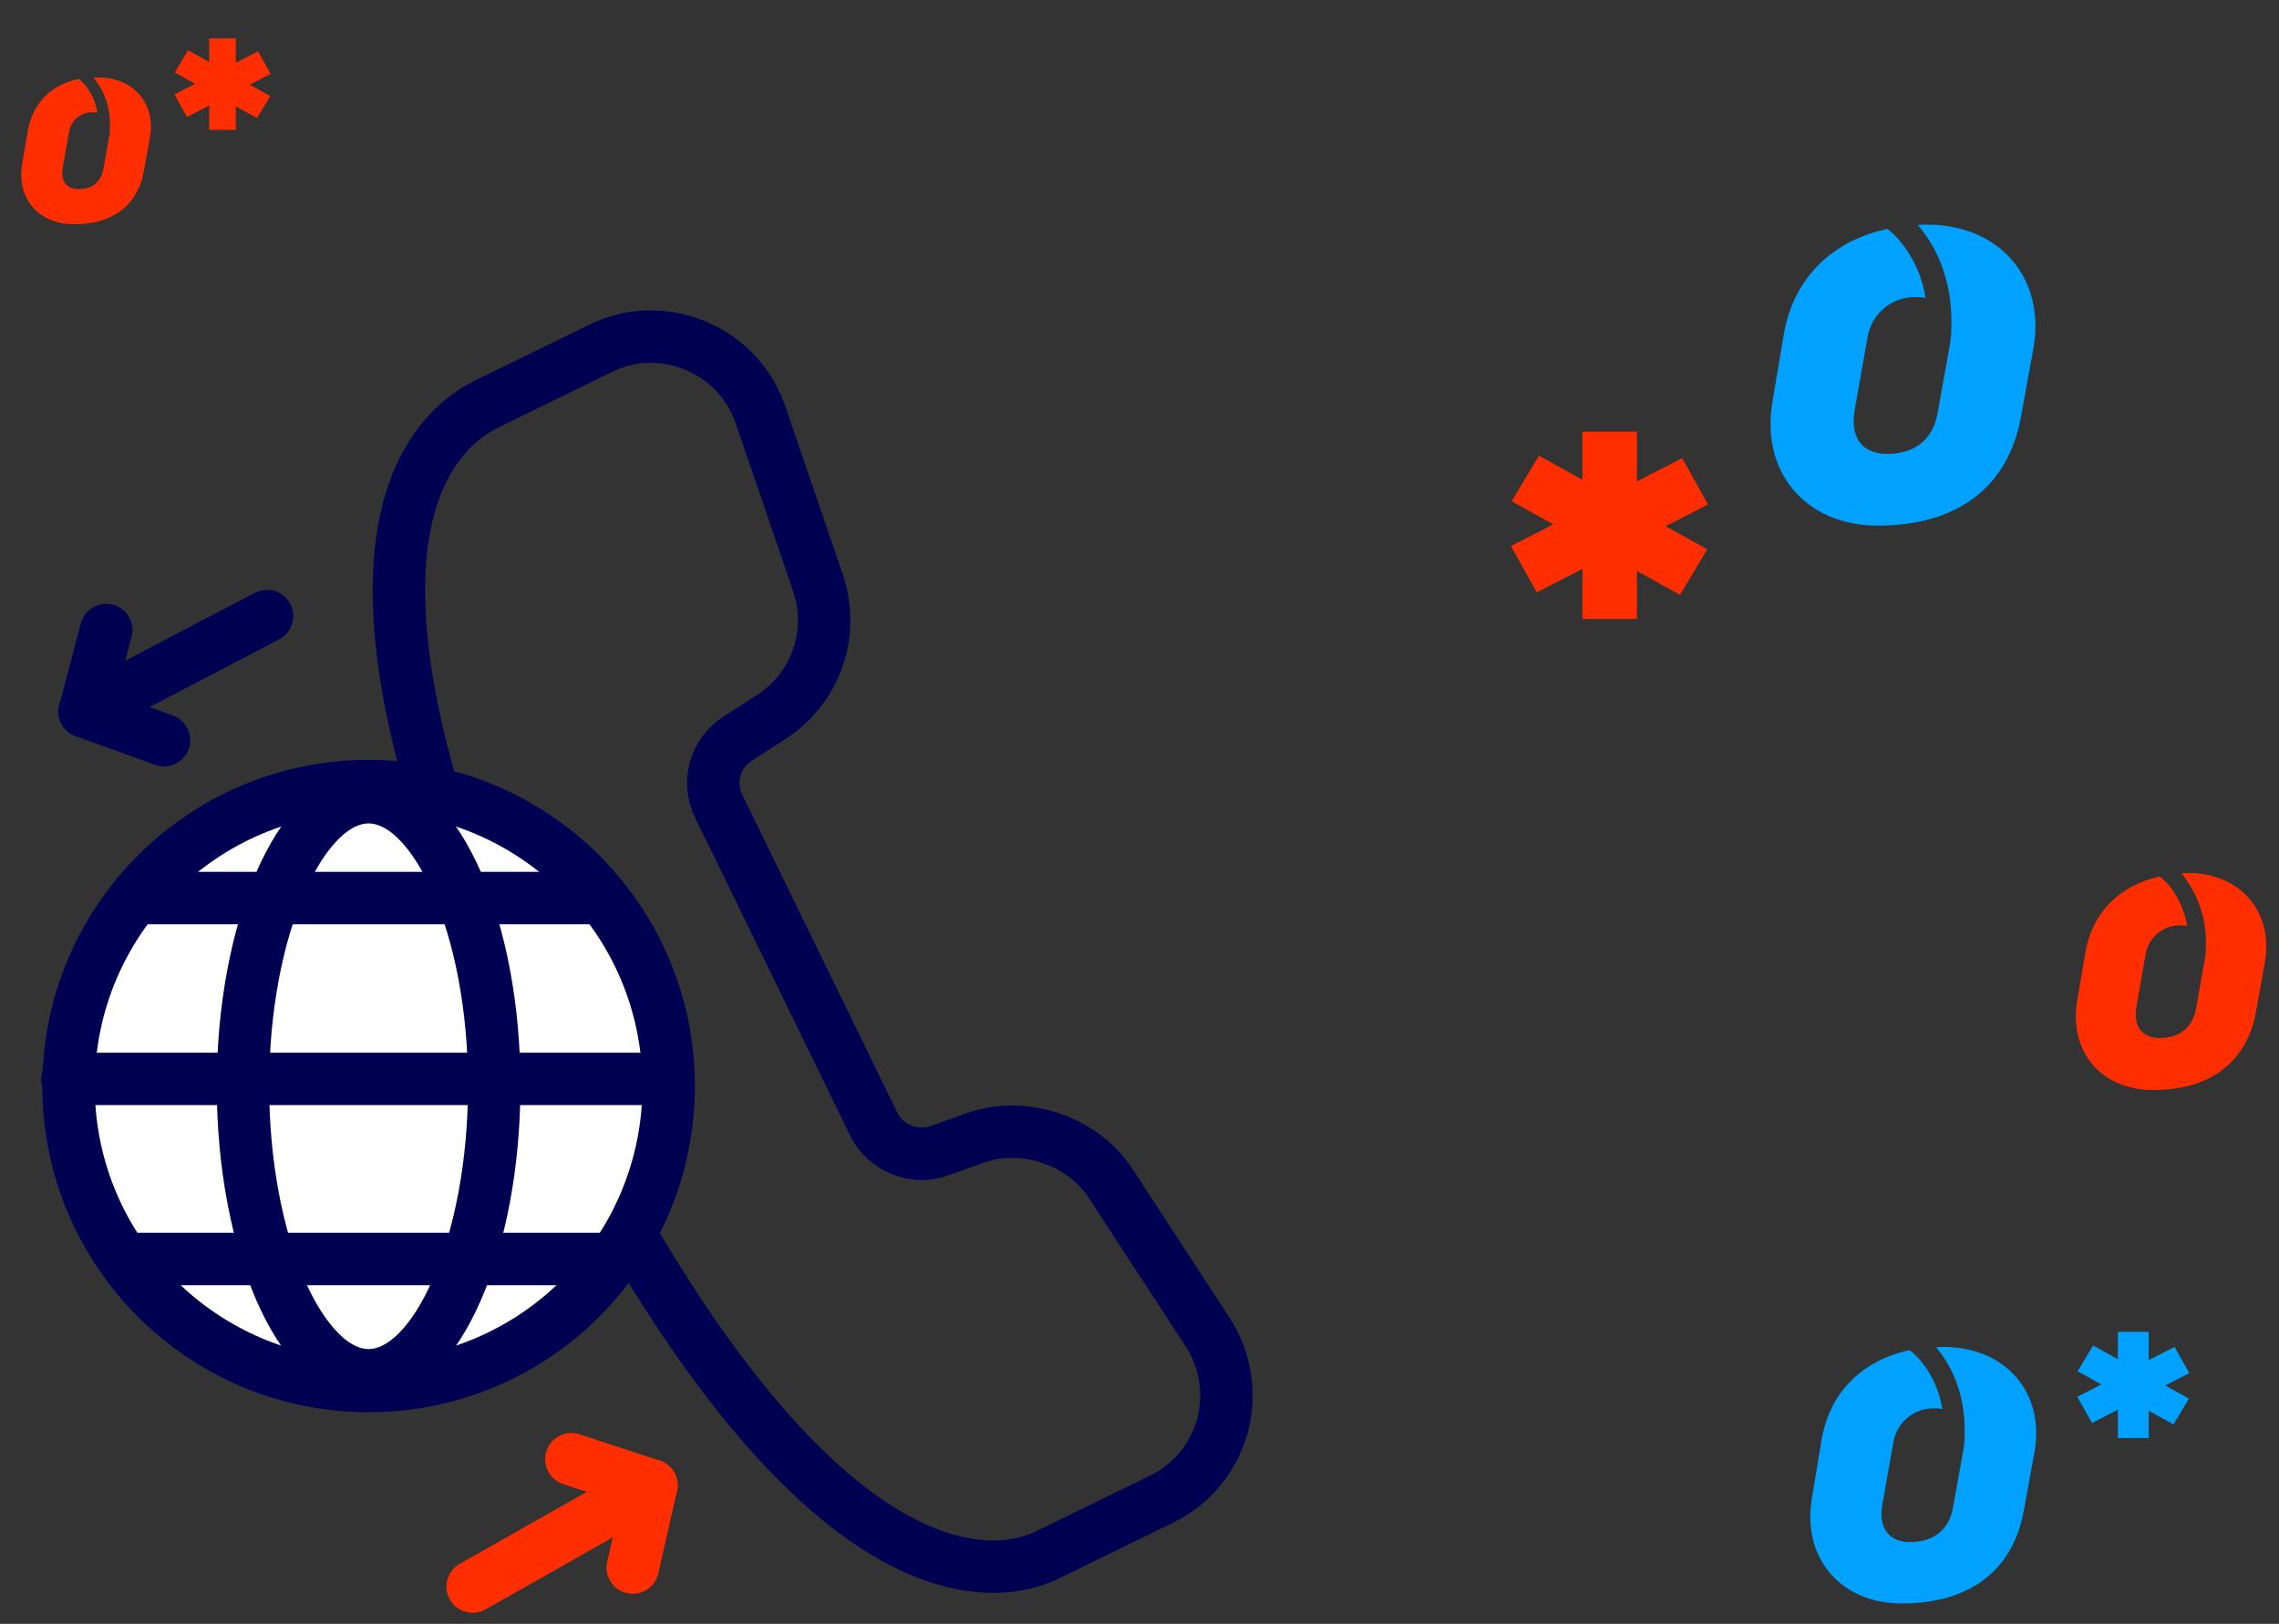<?xml version="1.0" encoding="utf-8"?>
<!-- Generator: Adobe Illustrator 22.0.1, SVG Export Plug-In . SVG Version: 6.00 Build 0)  -->
<svg version="1.1" id="Layer_1" xmlns="http://www.w3.org/2000/svg" xmlns:xlink="http://www.w3.org/1999/xlink" x="0px" y="0px"
	 viewBox="0 0 635 452.6" style="enable-background:new 0 0 635 452.6;" xml:space="preserve">
<rect x="0" y="0" width="635" height="452.6" fill="#333333" stroke="none"/>
<style type="text/css">
	.st0{fill:#00A1FF;}
	.st1{fill:#FF2E00;}
	.st2{fill:none;stroke:#000052;stroke-width:14.6;stroke-linecap:round;stroke-linejoin:round;}
	.st3{fill:none;stroke:#FF2E00;stroke-width:14.6;stroke-linecap:round;stroke-linejoin:round;}
	
		.st4{fill-rule:evenodd;clip-rule:evenodd;fill:none;stroke:#000052;stroke-width:14.6;stroke-linecap:round;stroke-linejoin:round;}
	.st5{fill:#FFFFFF;stroke:#000052;stroke-width:14.6;stroke-linecap:round;stroke-linejoin:round;}
	.st6{fill:none;stroke:#00A1FF;stroke-width:14.6;stroke-miterlimit:10;}
	.st7{fill:none;stroke:#00A1FF;stroke-width:14.6;stroke-linecap:round;stroke-miterlimit:10;}
</style>
<rect x="590.1" y="371.2" class="st0" width="8.6" height="29.6"/>
<polygon class="st0" points="578.9,382.2 605.6,397 609.9,389.8 583.2,375 "/>
<polygon class="st0" points="578.8,389.3 582.9,396.6 610,382.7 605.9,375.4 "/>
<rect x="440.9" y="120.3" class="st1" width="15.2" height="52.2"/>
<polygon class="st1" points="421.2,139.7 468.1,165.8 475.7,153.1 428.8,127 "/>
<polygon class="st1" points="421,152.2 428.2,165.1 475.9,140.6 468.7,127.7 "/>
<path class="st1" d="M609.5,243.3c-0.6,0-1.2,0-1.7,0.1l0.2,0.2c4.6,5.8,7,13.1,6.6,20.5l0,0c0,0.9,0,1.8-0.2,2.8l-2.5,14.1
	c-0.9,5.2-4.4,8.3-10.1,8.3c-5.2,0-7.5-3.5-6.5-8.9l2.5-14.2c0.7-4.9,5-8.5,9.9-8.3c0.6,0,1.2,0.1,1.7,0.2c-0.6-4.1-2.4-8-5-11.3
	c-0.8-0.9-1.7-1.7-2.6-2.5c-11.1,2.4-18.7,9.9-20.7,20.8l-2.3,13.6c-2.5,14,6.4,25.1,21.1,25.1c16.2,0,26.2-8,28.7-21.9l2.5-13.9
	C633.4,254.5,624.6,243.3,609.5,243.3"/>
<path class="st0" d="M541.4,375.4c-0.7,0-1.4,0-2,0.1l0.2,0.2c5.4,6.4,8.1,15,7.8,24.3l0,0c0,1.1-0.1,2.2-0.2,3.3l-3,16.7
	c-1,6.1-5.2,9.8-12,9.8c-6.1,0-8.9-4.2-7.7-10.6l3-16.9c0.8-5.8,5.9-10,11.7-9.8c0.7,0,1.4,0.1,2,0.2c-0.8-4.9-2.8-9.5-6-13.4
	c-0.9-1.1-2-2.1-3.1-3c-13.2,2.8-22.2,11.7-24.5,24.7l-2.7,16.2c-3,16.6,7.6,29.7,25,29.7c19.2,0,31-9.4,34-25.9l3-16.5
	C569.7,388.6,559.3,375.4,541.4,375.4"/>
<rect x="58.3" y="10.7" class="st1" width="7.4" height="25.5"/>
<polygon class="st1" points="48.7,20.2 71.6,32.9 75.3,26.8 52.4,14 "/>
<polygon class="st1" points="48.6,26.3 52.1,32.6 75.4,20.6 71.9,14.3 "/>
<path class="st1" d="M27.2,21.6c-0.4,0-0.8,0-1.2,0l0.1,0.1c3.2,3.9,4.8,8.9,4.5,13.9l0,0c0,0.6,0,1.3-0.1,1.9l-1.7,9.6
	c-0.6,3.5-3,5.6-6.9,5.6c-3.5,0-5.1-2.4-4.4-6.1l1.7-9.7c0.5-3.3,3.4-5.8,6.7-5.6c0.4,0,0.8,0,1.2,0.1c-0.4-2.8-1.6-5.5-3.4-7.7
	c-0.5-0.6-1.1-1.2-1.8-1.7c-7.6,1.6-12.7,6.7-14.1,14.2l-1.6,9.3c-1.7,9.5,4.3,17,14.4,17c11,0,17.8-5.4,19.5-14.9l1.7-9.4
	C43.4,29.1,37.4,21.5,27.2,21.6"/>
<path class="st0" d="M536.8,62.6c-0.8,0-1.6,0-2.4,0.1l0.2,0.3c6.4,7.5,9.5,17.7,9.1,28.5l0,0c0,1.3-0.1,2.6-0.3,3.9l-3.5,19.6
	c-1.2,7.2-6.1,11.5-14.1,11.5c-7.2,0-10.4-4.9-9-12.4l3.5-19.8c1-6.8,6.9-11.8,13.8-11.5c0.8,0,1.6,0.1,2.4,0.2
	c-0.9-5.8-3.3-11.2-7-15.7c-1.1-1.3-2.3-2.5-3.6-3.5c-15.5,3.3-26,13.7-28.8,28.9l-3.2,19c-3.5,19.5,8.9,34.8,29.3,34.8
	c22.5,0,36.4-11,39.9-30.3l3.5-19.3C569.9,78,557.7,62.6,536.8,62.6"/>
<g>
	<g>
		<path class="st2" d="M323.7,417.8L292,433.3c-6.2,3-16.6,5.5-31.3,0.5c0,0,0,0,0,0c-23.7-8.1-61.5-37.6-107.2-131.4
			c-27.1-55.6-41.4-100.8-42.3-134.3c-1.1-37.4,14.9-50.8,24.4-55.5l31.7-15.5c7.7-3.8,16.4-4.3,24.6-1.5c9.5,3.3,16.7,10.5,20,20
			l16,46.8c4.8,14.1-0.6,29.5-13.1,37.5l-9.3,6c-6.3,4-8.5,12.1-5.3,18.7l43.3,88.8c3.2,6.5,11.2,9.8,18,7.4l10.4-3.7
			c13.5-4.7,29.8,0.8,37.6,12.8l27,41.4c5,7.7,6.5,17.2,4.1,26.1C338.1,406.3,332,413.8,323.7,417.8l-4.3,2.1"/>
	</g>
	<circle class="st5" cx="102.7" cy="302.7" r="83.6"/>
	<g>
		<path class="st2" d="M102.7,222.2c-19,0-35,36.9-35,80.5c0,43.7,16,80.6,35,80.6c19,0,35-36.9,35-80.6
			C137.8,259.1,121.7,222.2,102.7,222.2z"/>
	</g>
	<line class="st2" x1="166.5" y1="250.3" x2="40.2" y2="250.3"/>
	<line class="st2" x1="169.3" y1="350.9" x2="36.2" y2="350.9"/>
	<line class="st2" x1="186.3" y1="300.7" x2="18.8" y2="300.7"/>
	<g>
		<line class="st3" x1="131.7" y1="442.2" x2="181.5" y2="414"/>
		<line class="st3" x1="159.2" y1="406.7" x2="181.5" y2="414"/>
		<line class="st3" x1="181.5" y1="414" x2="176.3" y2="436.9"/>
	</g>
	<g>
		<line class="st2" x1="74.4" y1="171.7" x2="23.6" y2="198.3"/>
		<line class="st2" x1="45.7" y1="206.3" x2="23.6" y2="198.3"/>
		<line class="st2" x1="23.6" y1="198.3" x2="29.6" y2="175.6"/>
	</g>
</g>
</svg>
